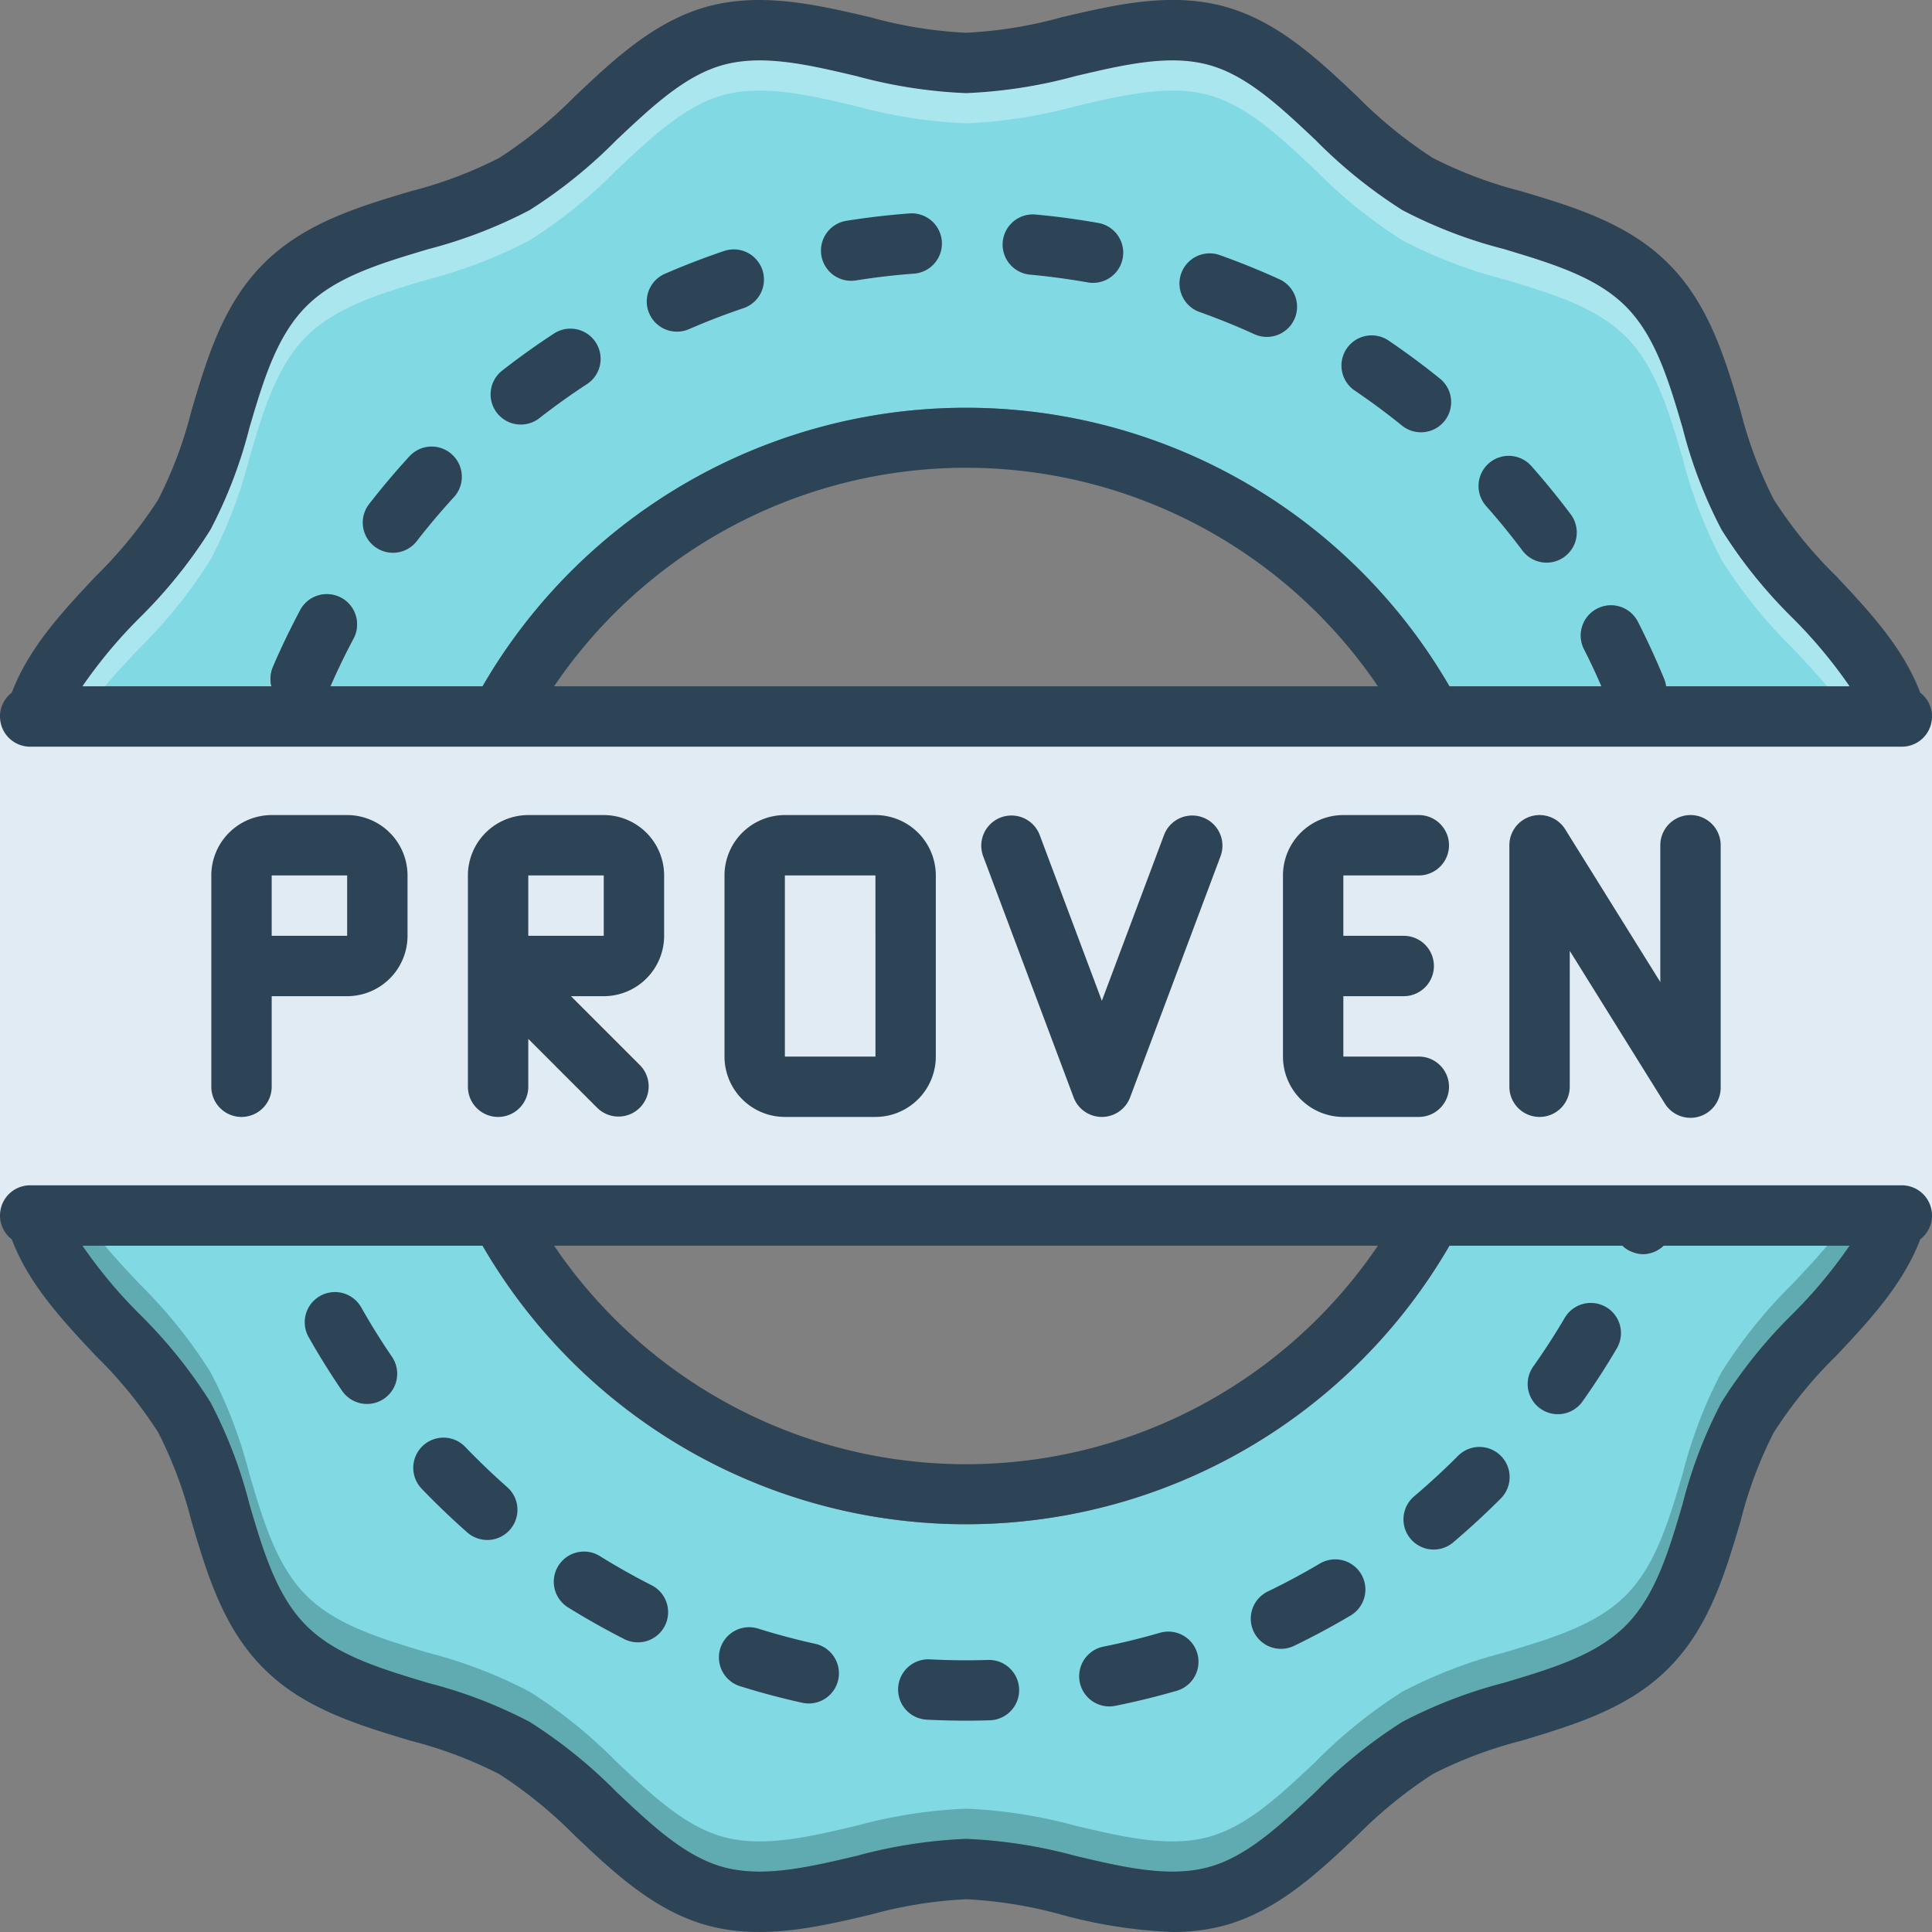 <?xml version="1.0" encoding="UTF-8"?>
<svg xmlns="http://www.w3.org/2000/svg" id="Layer_1" viewBox="0 0 128 128" data-name="Layer 1">
  <rect x="0" y="0" width="128" height="128" fill="#808080" stroke="none"/>
  <path d="m0 47.47h128v33.06h-128z" fill="#e1ebf4"></path>
  <path d="m122.54 45.47h-12.16a1.911 1.911 0 0 0 -.12-.47c-.53-1.29-1.12-2.57-1.75-3.81a2.001 2.001 0 1 0 -3.56 1.83c.41.8.79 1.62 1.15 2.45h-10.07a37.023 37.023 0 0 0 -64.06 0h-10.08c.47-1.07.98-2.13 1.53-3.16a2.002 2.002 0 1 0 -3.53-1.89c-.65 1.23-1.27 2.5-1.81 3.77a2.026 2.026 0 0 0 -.1 1.28h-12.52a32.045 32.045 0 0 1 3.8-4.55 32.367 32.367 0 0 0 4.68-5.82 30.679 30.679 0 0 0 2.58-6.74c.92-3.13 1.8-6.09 3.77-8.06 1.96-1.97 4.93-2.85 8.07-3.79a31.458 31.458 0 0 0 6.73-2.59 32.568 32.568 0 0 0 5.78-4.67c2.34-2.2 4.54-4.28 7.09-4.96 2.61-.7 5.61 0 8.78.75a32.57 32.57 0 0 0 7.26 1.13 32.57 32.57 0 0 0 7.26-1.13c3.18-.75 6.17-1.45 8.78-.75 2.55.68 4.75 2.76 7.09 4.96a32.568 32.568 0 0 0 5.78 4.67 30.911 30.911 0 0 0 6.73 2.58c3.14.95 6.11 1.83 8.07 3.8 1.97 1.97 2.85 4.93 3.77 8.06a30.679 30.679 0 0 0 2.58 6.74 32.367 32.367 0 0 0 4.68 5.82 32.045 32.045 0 0 1 3.8 4.55z" fill="#81d9e3"></path>
  <path d="m122.54 82.53a32.042 32.042 0 0 1 -3.8 4.55 32.372 32.372 0 0 0 -4.68 5.82 30.678 30.678 0 0 0 -2.58 6.74c-.92 3.13-1.8 6.09-3.77 8.06-1.96 1.97-4.93 2.85-8.07 3.79a31.461 31.461 0 0 0 -6.73 2.59 32.568 32.568 0 0 0 -5.78 4.67c-2.34 2.2-4.54 4.28-7.09 4.96-2.61.7-5.61 0-8.78-.75a32.573 32.573 0 0 0 -7.26-1.13 32.573 32.573 0 0 0 -7.26 1.13c-3.18.75-6.17 1.45-8.78.75-2.55-.68-4.75-2.76-7.09-4.96a32.568 32.568 0 0 0 -5.78-4.67 30.914 30.914 0 0 0 -6.73-2.58c-3.14-.95-6.11-1.83-8.07-3.8-1.97-1.97-2.85-4.93-3.77-8.06a30.678 30.678 0 0 0 -2.58-6.74 32.372 32.372 0 0 0 -4.68-5.82 32.042 32.042 0 0 1 -3.8-4.55h26.51a37.023 37.023 0 0 0 64.06 0h11.46a1.859 1.859 0 0 0 .67.42 1.952 1.952 0 0 0 .71.14 2.025 2.025 0 0 0 1.35-.56z" fill="#81d9e3"></path>
  <g fill="#2d4356">
    <path d="m47.974 16.628c-1.319.446-2.634.952-3.908 1.505a2 2 0 1 0 1.593 3.669c1.172-.509 2.382-.975 3.595-1.384a2 2 0 1 0 -1.28-3.79z"></path>
    <path d="m36.699 22.101c-1.163.759-2.31 1.579-3.408 2.436a2 2 0 1 0 2.461 3.153c1.01-.788 2.064-1.542 3.134-2.24a2 2 0 1 0 -2.187-3.35z"></path>
    <path d="m60.255 14.14c-1.387.104-2.785.267-4.157.485a2 2 0 1 0 .629 3.95c1.263-.201 2.55-.351 3.826-.446a2 2 0 1 0 -.298-3.989z"></path>
    <path d="m27.146 30.21c-.942 1.026-1.851 2.102-2.7 3.197a2 2 0 0 0 3.161 2.451c.782-1.008 1.618-1.998 2.485-2.943a2 2 0 0 0 -2.946-2.705z"></path>
    <path d="m84.731 18.487c-1.264-.575-2.569-1.104-3.879-1.572a2 2 0 1 0 -1.346 3.766c1.205.431 2.406.917 3.568 1.446a2 2 0 1 0 1.657-3.64z"></path>
    <path d="m72.765 14.771c-1.372-.242-2.767-.43-4.146-.557a2 2 0 1 0 -.368 3.983c1.271.117 2.555.29 3.818.513a2 2 0 1 0 .696-3.939z"></path>
    <path d="m101.431 30.849a2 2 0 0 0 -2.992 2.654c.85.958 1.67 1.963 2.437 2.988a2 2 0 0 0 3.202-2.397c-.833-1.112-1.723-2.204-2.646-3.245z"></path>
    <path d="m95.385 25.073c-1.083-.875-2.213-1.713-3.361-2.491a2 2 0 1 0 -2.245 3.31c1.055.716 2.096 1.487 3.092 2.292a2 2 0 1 0 2.514-3.111z"></path>
    <path d="m76.845 108.178c-1.229.356-2.487.665-3.74.916a2 2 0 0 0 .392 3.961 2.031 2.031 0 0 0 .396-.04c1.363-.274 2.731-.609 4.067-.996a2 2 0 1 0 -1.114-3.842z"></path>
    <path d="m87.423 103.602c-1.1.652-2.242 1.265-3.394 1.822a2 2 0 1 0 1.742 3.6c1.252-.606 2.495-1.272 3.69-1.981a2 2 0 1 0 -2.039-3.441z"></path>
    <path d="m96.627 96.425-.101.101c-.908.907-1.861 1.785-2.834 2.609a2 2 0 0 0 2.585 3.053c1.057-.896 2.093-1.849 3.088-2.844l.09-.091a2 2 0 0 0 -2.828-2.828z"></path>
    <path d="m23.931 86.618a2 2 0 0 0 -3.482 1.969c.685 1.211 1.43 2.408 2.214 3.556a2 2 0 0 0 3.304-2.255c-.721-1.056-1.406-2.157-2.035-3.27z"></path>
    <path d="m106.408 86.599a2 2 0 0 0 -2.738.709c-.648 1.101-1.351 2.188-2.09 3.231a2 2 0 0 0 3.265 2.311c.804-1.135 1.568-2.317 2.272-3.515a2 2 0 0 0 -.709-2.738z"></path>
    <path d="m43.134 105.008c-1.137-.579-2.265-1.214-3.354-1.889a2 2 0 1 0 -2.107 3.399c1.183.734 2.41 1.425 3.646 2.054a2 2 0 1 0 1.814-3.564z"></path>
    <path d="m31.473 96.526q-.33-.33-.651-.665a2 2 0 0 0 -2.883 2.773q.349.363.706.72c.749.749 1.527 1.48 2.314 2.174a2 2 0 1 0 2.646-3c-.724-.639-1.441-1.312-2.131-2.002z"></path>
    <path d="m53.979 108.9c-1.248-.277-2.5-.611-3.721-.992a2 2 0 1 0 -1.191 3.818c1.328.414 2.688.777 4.044 1.078a2 2 0 1 0 .868-3.904z"></path>
    <path d="m65.457 109.976q-1.927.061-3.852-.039a2 2 0 1 0 -.206 3.995c.862.044 1.737.067 2.601.067q.792 0 1.584-.025a2 2 0 1 0 -.127-3.998z"></path>
    <path d="m94 58a2 2 0 1 0 0-4h-5a4.005 4.005 0 0 0 -4 4v12a4.005 4.005 0 0 0 4 4h5a2 2 0 1 0 0-4h-5v-4h4a2 2 0 1 0 0-4h-4v-4z"></path>
    <path d="m18 72v-6h5a4.005 4.005 0 0 0 4-4v-4a4.005 4.005 0 0 0 -4-4h-5a4.005 4.005 0 0 0 -4 4v14a2 2 0 0 0 4 0zm0-14h5v4h-5z"></path>
    <path d="m44 62v-4a4.005 4.005 0 0 0 -4-4h-5a4.005 4.005 0 0 0 -4 4v14a2 2 0 0 0 4 0v-3.171l4.586 4.585a2 2 0 0 0 2.828-2.828l-4.585-4.586h2.171a4.005 4.005 0 0 0 4-4zm-9 0v-4h5v4z"></path>
    <path d="m58 74a4.005 4.005 0 0 0 4-4v-12a4.005 4.005 0 0 0 -4-4h-6a4.005 4.005 0 0 0 -4 4v12a4.005 4.005 0 0 0 4 4zm-6-15.999h6l.002 12h-6.002z"></path>
    <path d="m73 74a2 2 0 0 0 1.873-1.298l6-15.999a2 2 0 0 0 -3.745-1.404l-4.127 11.006-4.127-11.006a2 2 0 0 0 -3.745 1.404l6 15.999a2 2 0 0 0 1.873 1.298z"></path>
    <path d="m104 72v-9.005l6.302 10.12a2 2 0 0 0 3.698-1.057v-16.058a2 2 0 0 0 -4 0v9.063l-6.302-10.12a2 2 0 0 0 -3.698 1.057v16a2 2 0 0 0 4 0z"></path>
    <path d="m127.22 45.89c-1.13-2.98-3.37-5.38-5.56-7.71a28.872 28.872 0 0 1 -4.14-5.08 27.738 27.738 0 0 1 -2.2-5.87c-1.03-3.48-2.09-7.07-4.78-9.76-2.67-2.68-6.27-3.76-9.75-4.8a28.079 28.079 0 0 1 -5.87-2.21 29.965 29.965 0 0 1 -5.05-4.12c-2.59-2.45-5.27-4.97-8.79-5.92-3.59-.96-7.22-.1-10.73.72a28.786 28.786 0 0 1 -6.35 1.03 28.786 28.786 0 0 1 -6.35-1.03c-3.51-.82-7.14-1.67-10.73-.72-3.51.95-6.2 3.47-8.79 5.92a29.965 29.965 0 0 1 -5.05 4.12 28.079 28.079 0 0 1 -5.87 2.21c-3.48 1.04-7.08 2.12-9.75 4.8-2.69 2.69-3.75 6.28-4.78 9.76a27.738 27.738 0 0 1 -2.2 5.87 28.872 28.872 0 0 1 -4.14 5.08c-2.19 2.33-4.43 4.73-5.56 7.71a1.997 1.997 0 0 0 1.22 3.58h124a1.997 1.997 0 0 0 1.22-3.58zm-90.51-.42a32.959 32.959 0 0 1 54.58 0zm73.67 0a1.911 1.911 0 0 0 -.12-.47c-.53-1.29-1.12-2.57-1.75-3.81a2.001 2.001 0 1 0 -3.56 1.83c.41.8.79 1.62 1.15 2.45h-10.07a37.023 37.023 0 0 0 -64.06 0h-10.08c.47-1.07.98-2.13 1.53-3.16a2.002 2.002 0 1 0 -3.53-1.89c-.65 1.23-1.27 2.5-1.81 3.77a2.026 2.026 0 0 0 -.1 1.28h-12.52a32.045 32.045 0 0 1 3.8-4.55 32.367 32.367 0 0 0 4.68-5.82 30.679 30.679 0 0 0 2.58-6.74c.92-3.13 1.8-6.09 3.77-8.06 1.96-1.97 4.93-2.85 8.07-3.79a31.458 31.458 0 0 0 6.73-2.59 32.568 32.568 0 0 0 5.78-4.67c2.34-2.2 4.54-4.28 7.09-4.96 2.61-.7 5.61 0 8.78.75a32.57 32.57 0 0 0 7.26 1.13 32.57 32.57 0 0 0 7.26-1.13c3.18-.75 6.17-1.45 8.78-.75 2.55.68 4.75 2.76 7.09 4.96a32.568 32.568 0 0 0 5.78 4.67 30.911 30.911 0 0 0 6.73 2.58c3.14.95 6.11 1.83 8.07 3.8 1.97 1.97 2.85 4.93 3.77 8.06a30.679 30.679 0 0 0 2.58 6.74 32.367 32.367 0 0 0 4.68 5.82 32.045 32.045 0 0 1 3.8 4.55z"></path>
    <path d="m126 78.53h-124a1.997 1.997 0 0 0 -1.22 3.58c1.13 2.98 3.37 5.38 5.56 7.71a28.872 28.872 0 0 1 4.14 5.08 27.74 27.74 0 0 1 2.2 5.87c1.03 3.48 2.09 7.07 4.78 9.76 2.67 2.68 6.27 3.75 9.75 4.8a28.079 28.079 0 0 1 5.87 2.21 29.968 29.968 0 0 1 5.05 4.12c2.59 2.45 5.27 4.97 8.79 5.92 3.59.95 7.22.1 10.73-.72a28.783 28.783 0 0 1 6.35-1.03 28.783 28.783 0 0 1 6.35 1.03 32.711 32.711 0 0 0 7.33 1.14 13.193 13.193 0 0 0 3.4-.42c3.51-.95 6.2-3.47 8.79-5.92a29.968 29.968 0 0 1 5.05-4.12 28.079 28.079 0 0 1 5.87-2.21c3.48-1.05 7.08-2.12 9.75-4.8 2.69-2.69 3.75-6.28 4.78-9.76a27.74 27.74 0 0 1 2.2-5.87 28.872 28.872 0 0 1 4.14-5.08c2.19-2.33 4.43-4.73 5.56-7.71a1.997 1.997 0 0 0 -1.22-3.58zm-34.71 4a32.959 32.959 0 0 1 -54.58 0zm27.45 4.55a32.372 32.372 0 0 0 -4.68 5.82 30.678 30.678 0 0 0 -2.58 6.74c-.92 3.13-1.8 6.09-3.77 8.06-1.96 1.97-4.93 2.85-8.07 3.79a31.461 31.461 0 0 0 -6.73 2.59 32.568 32.568 0 0 0 -5.78 4.67c-2.34 2.2-4.54 4.28-7.09 4.96-2.61.7-5.61 0-8.78-.75a32.573 32.573 0 0 0 -7.26-1.13 32.573 32.573 0 0 0 -7.26 1.13c-3.18.75-6.17 1.45-8.78.75-2.55-.68-4.75-2.76-7.09-4.96a32.568 32.568 0 0 0 -5.78-4.67 30.914 30.914 0 0 0 -6.73-2.58c-3.14-.95-6.11-1.83-8.07-3.8-1.97-1.97-2.85-4.93-3.77-8.06a30.678 30.678 0 0 0 -2.58-6.74 32.372 32.372 0 0 0 -4.68-5.82 32.042 32.042 0 0 1 -3.8-4.55h26.51a37.023 37.023 0 0 0 64.06 0h11.46a1.859 1.859 0 0 0 .67.42 1.952 1.952 0 0 0 .71.14 2.025 2.025 0 0 0 1.35-.56h12.32a32.042 32.042 0 0 1 -3.8 4.55z"></path>
  </g>
  <path d="m122.54 82.53a32.045 32.045 0 0 1 -3.8 4.55 32.367 32.367 0 0 0 -4.68 5.82 30.678 30.678 0 0 0 -2.58 6.74c-.92 3.13-1.8 6.09-3.77 8.06-1.96 1.97-4.93 2.85-8.07 3.79a31.458 31.458 0 0 0 -6.73 2.59 32.568 32.568 0 0 0 -5.78 4.67c-2.34 2.2-4.54 4.28-7.09 4.96-2.61.7-5.61 0-8.78-.75a32.57 32.57 0 0 0 -7.26-1.13 32.57 32.57 0 0 0 -7.26 1.13c-3.18.75-6.17 1.45-8.78.75-2.55-.68-4.75-2.76-7.09-4.96a32.568 32.568 0 0 0 -5.78-4.67 30.911 30.911 0 0 0 -6.73-2.58c-3.14-.95-6.11-1.83-8.07-3.8-1.97-1.97-2.85-4.93-3.77-8.06a30.678 30.678 0 0 0 -2.58-6.74 32.367 32.367 0 0 0 -4.68-5.82 32.045 32.045 0 0 1 -3.8-4.55h1.49c.71.85 1.5 1.69 2.31 2.55a32.367 32.367 0 0 1 4.68 5.82 30.678 30.678 0 0 1 2.58 6.74c.92 3.13 1.8 6.09 3.77 8.06 1.96 1.97 4.93 2.85 8.07 3.8a30.911 30.911 0 0 1 6.73 2.58 32.568 32.568 0 0 1 5.78 4.67c2.34 2.2 4.54 4.28 7.09 4.96 2.61.7 5.6 0 8.78-.75a32.57 32.57 0 0 1 7.26-1.13 32.57 32.57 0 0 1 7.26 1.13c3.17.75 6.17 1.45 8.78.75 2.55-.68 4.75-2.76 7.09-4.96a32.568 32.568 0 0 1 5.78-4.67 31.458 31.458 0 0 1 6.73-2.59c3.14-.94 6.11-1.82 8.07-3.79 1.97-1.97 2.85-4.93 3.77-8.06a30.678 30.678 0 0 1 2.58-6.74 32.367 32.367 0 0 1 4.68-5.82c.81-.86 1.6-1.7 2.31-2.55z" fill="#0f423c" opacity=".3"></path>
  <path d="m122.54 45.47h-1.49c-.71-.85-1.5-1.69-2.31-2.55a32.367 32.367 0 0 1 -4.68-5.82 30.678 30.678 0 0 1 -2.58-6.74c-.92-3.13-1.8-6.09-3.77-8.06-1.96-1.97-4.93-2.85-8.07-3.8a30.911 30.911 0 0 1 -6.73-2.58 32.568 32.568 0 0 1 -5.78-4.67c-2.34-2.2-4.54-4.28-7.09-4.96-2.61-.7-5.6 0-8.78.75a32.57 32.57 0 0 1 -7.26 1.13 32.57 32.57 0 0 1 -7.26-1.13c-3.17-.75-6.17-1.45-8.78-.75-2.55.68-4.75 2.76-7.09 4.96a32.568 32.568 0 0 1 -5.78 4.67 31.458 31.458 0 0 1 -6.73 2.59c-3.14.94-6.11 1.82-8.07 3.79-1.97 1.97-2.85 4.93-3.77 8.06a30.678 30.678 0 0 1 -2.58 6.74 32.367 32.367 0 0 1 -4.68 5.82c-.81.86-1.6 1.7-2.31 2.55h-1.49a32.045 32.045 0 0 1 3.8-4.55 32.367 32.367 0 0 0 4.68-5.82 30.678 30.678 0 0 0 2.58-6.74c.92-3.13 1.8-6.09 3.77-8.06 1.96-1.97 4.93-2.85 8.07-3.79a31.458 31.458 0 0 0 6.73-2.59 32.568 32.568 0 0 0 5.78-4.67c2.34-2.2 4.54-4.28 7.09-4.96 2.61-.7 5.61 0 8.78.75a32.57 32.57 0 0 0 7.26 1.13 32.57 32.57 0 0 0 7.26-1.13c3.18-.75 6.17-1.45 8.78-.75 2.55.68 4.75 2.76 7.09 4.96a32.568 32.568 0 0 0 5.78 4.67 30.911 30.911 0 0 0 6.73 2.58c3.14.95 6.11 1.83 8.07 3.8 1.97 1.97 2.85 4.93 3.77 8.06a30.678 30.678 0 0 0 2.58 6.74 32.367 32.367 0 0 0 4.68 5.82 32.045 32.045 0 0 1 3.8 4.55z" fill="#e8fbfc" opacity=".4"></path>
</svg>
